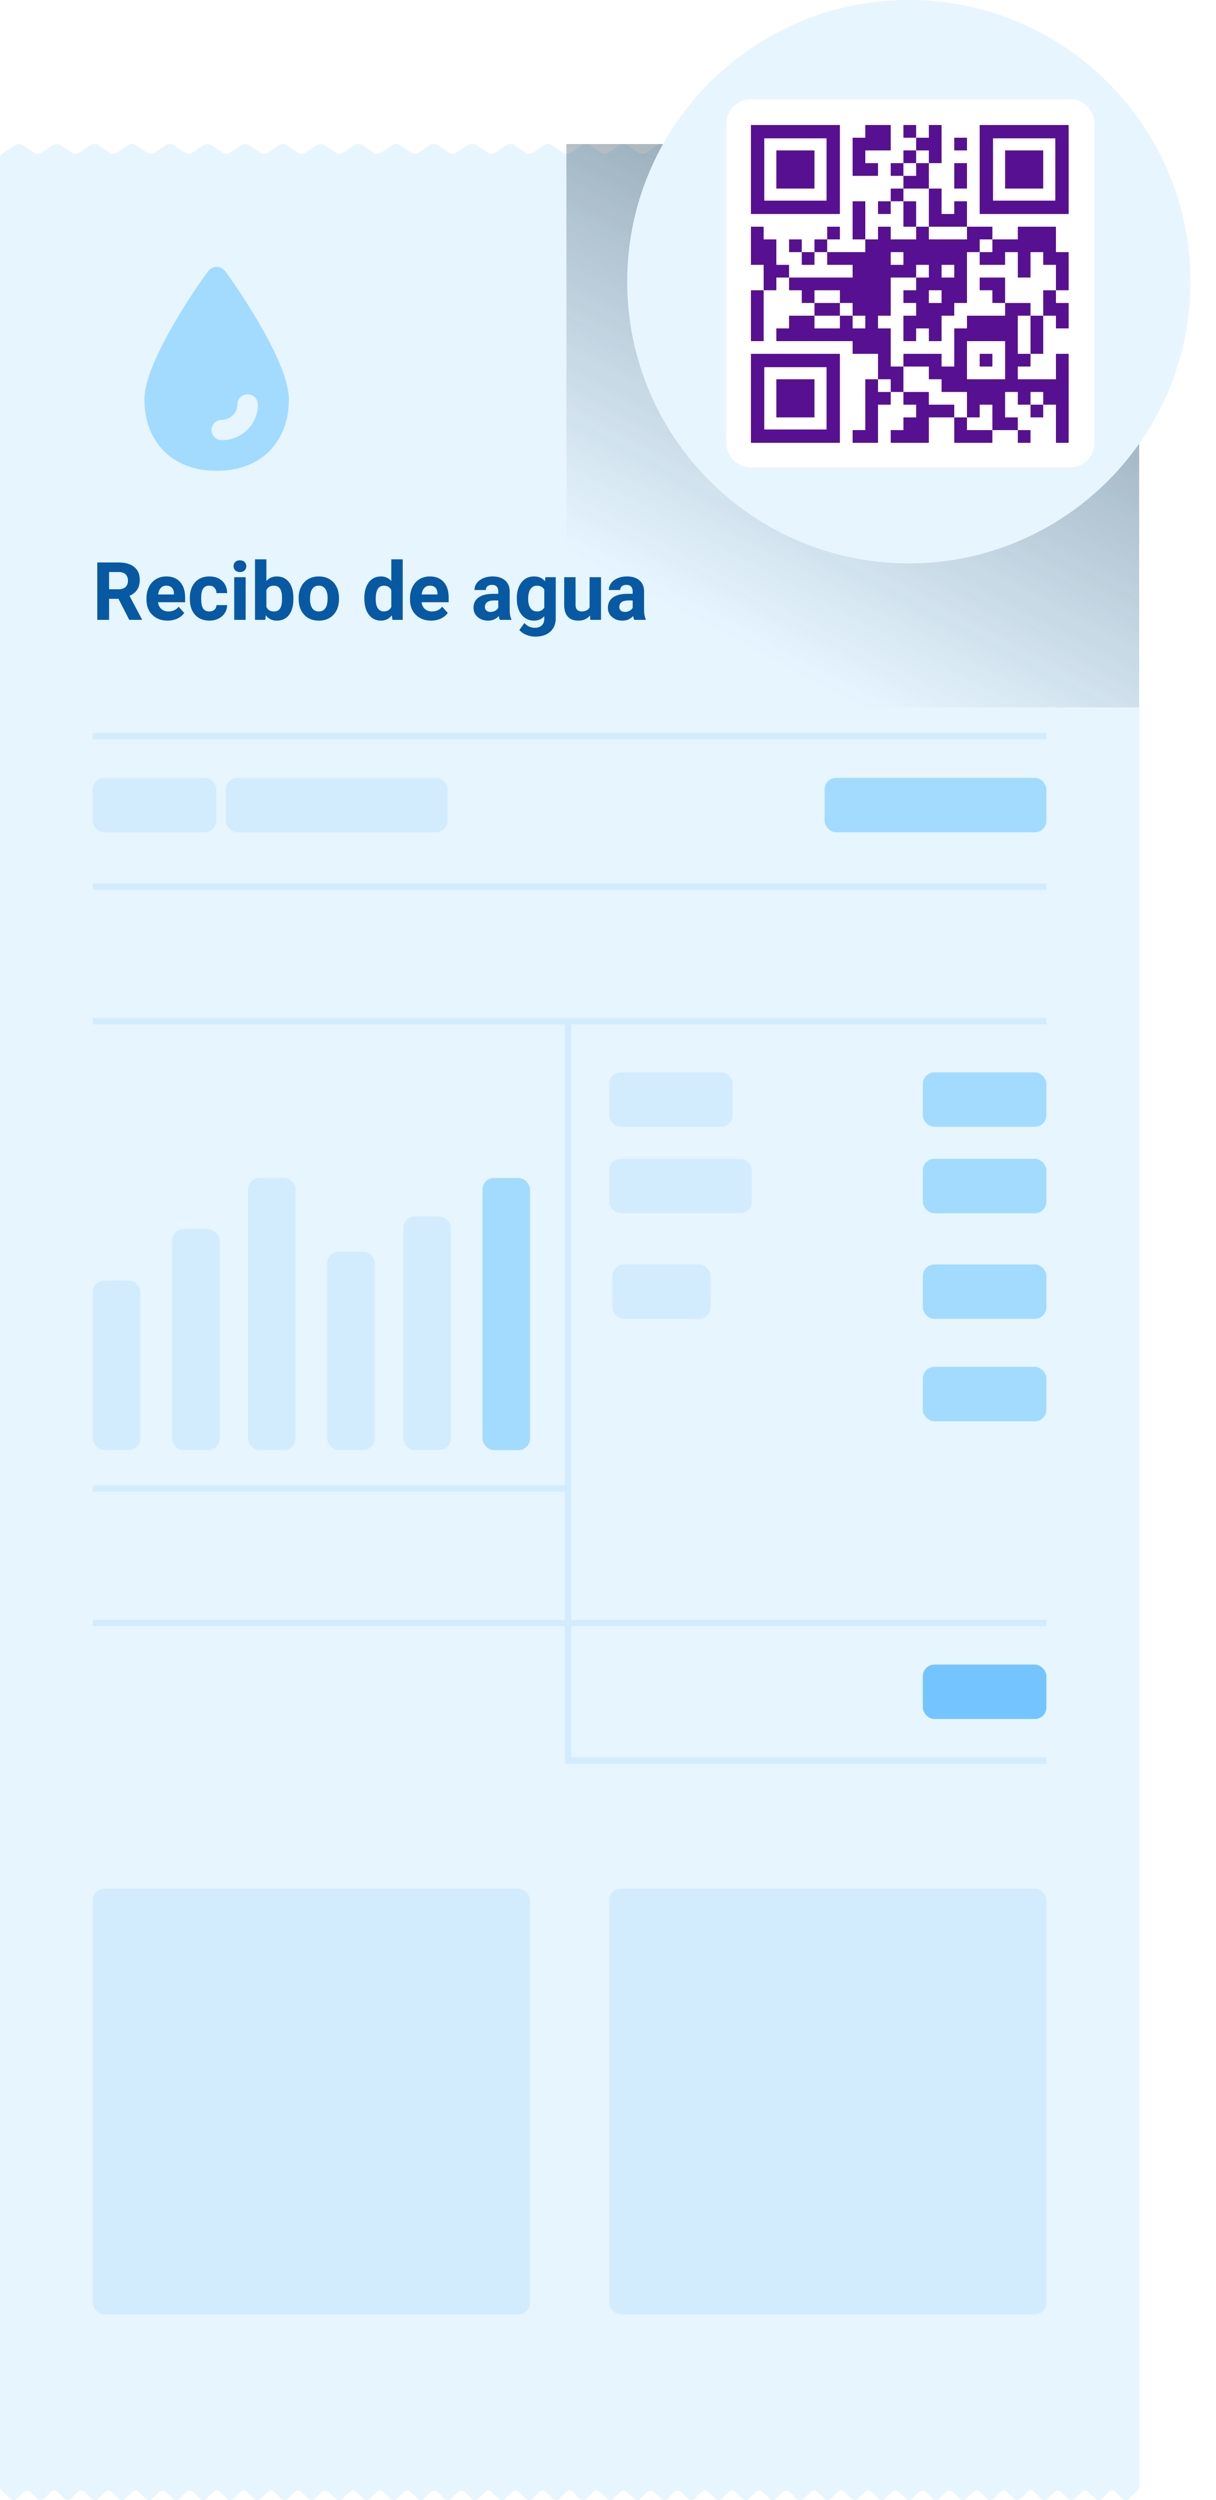 <?xml version="1.0" encoding="utf-8"?>
<svg xmlns="http://www.w3.org/2000/svg" xmlns:xlink="http://www.w3.org/1999/xlink" width="380px" height="781px" viewBox="0 0 380 781" version="1.1">
    <title>displaysPago_recibo_agua_1</title>
    <defs>
        <linearGradient x1="100%" y1="50%" x2="0%" y2="50%" id="linearGradient-1">
            <stop stop-color="#E7F5FF" offset="0%"/>
            <stop stop-color="#E7F5FF" offset="100%"/>
        </linearGradient>
        <linearGradient x1="92.429%" y1="23.372%" x2="29.627%" y2="139.194%" id="linearGradient-2">
            <stop stop-color="#1E4968" stop-opacity="0" offset="0%"/>
            <stop stop-color="#0B1B26" offset="100%"/>
        </linearGradient>
        <filter x="-13.4%" y="-13.6%" width="126.8%" height="127.3%" filterUnits="objectBoundingBox" id="filter-3">
            <feGaussianBlur stdDeviation="8" in="SourceGraphic"/>
        </filter>
    </defs>
    <g id="Mockups---preguntas_frecuentes" stroke="none" stroke-width="1" fill="none" fill-rule="evenodd">
        <g id="Pago_recibo_agua_1">
            <g id="Group-10" transform="translate(0, 45)">
                <path d="M177.194,733.282 L177.081,733.38 L174.754,735.608 C174.244,736.096 173.502,736.128 172.961,735.705 L172.848,735.608 L170.521,733.38 C170.011,732.892 169.268,732.859 168.727,733.282 L168.615,733.38 L166.287,735.608 C165.777,736.096 165.035,736.128 164.494,735.705 L164.381,735.608 L162.054,733.38 C161.544,732.892 160.802,732.859 160.261,733.282 L160.148,733.38 L157.821,735.608 C157.312,736.096 156.568,736.128 156.027,735.705 L155.915,735.608 L153.587,733.38 C153.077,732.892 152.335,732.859 151.794,733.282 L151.681,733.38 L149.354,735.608 C148.844,736.096 148.102,736.128 147.561,735.705 L147.448,735.608 L145.121,733.38 C144.611,732.892 143.868,732.859 143.327,733.282 L143.215,733.38 L140.888,735.608 C140.378,736.096 139.636,736.128 139.094,735.705 L138.981,735.608 L136.655,733.38 C136.145,732.892 135.402,732.859 134.861,733.282 L134.748,733.38 L132.421,735.608 C131.912,736.096 131.168,736.128 130.628,735.705 L130.515,735.608 L128.188,733.38 C127.678,732.892 126.935,732.859 126.394,733.282 L126.281,733.38 L123.955,735.608 C123.445,736.096 122.702,736.128 122.161,735.705 L122.048,735.608 L119.722,733.38 C119.212,732.892 118.469,732.859 117.928,733.282 L117.815,733.38 L115.488,735.608 C114.978,736.096 114.236,736.128 113.695,735.705 L113.582,735.608 L111.255,733.38 C110.745,732.892 110.002,732.859 109.461,733.282 L109.349,733.38 L107.022,735.608 C106.716,735.9 106.328,736.029 105.949,735.995 C105.618,736.025 105.279,735.93 104.995,735.71 L104.877,735.608 L102.55,733.38 C102.04,732.892 101.298,732.859 100.757,733.282 L100.644,733.38 L98.317,735.608 C97.807,736.096 97.064,736.128 96.523,735.705 L96.411,735.608 L94.084,733.38 C93.574,732.892 92.831,732.859 92.29,733.282 L92.177,733.38 L89.85,735.608 C89.34,736.096 88.598,736.128 88.056,735.705 L87.944,735.608 L85.617,733.38 C85.107,732.892 84.365,732.859 83.824,733.282 L83.711,733.38 L81.384,735.608 C80.874,736.096 80.131,736.128 79.59,735.705 L79.478,735.608 L77.15,733.38 C76.64,732.892 75.898,732.859 75.357,733.282 L75.244,733.38 L72.917,735.608 C72.407,736.096 71.665,736.128 71.124,735.705 L71.011,735.608 L68.684,733.38 C68.174,732.892 67.431,732.859 66.89,733.282 L66.778,733.38 L64.45,735.608 C63.94,736.096 63.198,736.128 62.657,735.705 L62.544,735.608 L60.217,733.38 C59.707,732.892 58.965,732.859 58.424,733.282 L58.311,733.38 L55.984,735.608 C55.475,736.096 54.731,736.128 54.19,735.705 L54.078,735.608 L51.75,733.38 C51.24,732.892 50.498,732.859 49.957,733.282 L49.844,733.38 L47.517,735.608 C47.007,736.096 46.265,736.128 45.724,735.705 L45.611,735.608 L43.284,733.38 C42.774,732.892 42.031,732.859 41.49,733.282 L41.378,733.38 L39.051,735.608 C38.541,736.096 37.799,736.128 37.257,735.705 L37.144,735.608 L34.818,733.38 C34.308,732.892 33.565,732.859 33.024,733.282 L32.911,733.38 L30.584,735.608 C30.075,736.096 29.331,736.128 28.791,735.705 L28.678,735.608 L26.351,733.38 C25.84,732.892 25.098,732.859 24.557,733.282 L24.444,733.38 L22.118,735.608 C21.608,736.096 20.865,736.128 20.324,735.705 L20.211,735.608 L17.884,733.38 C17.375,732.892 16.632,732.859 16.091,733.282 L15.978,733.38 L13.651,735.608 C13.141,736.096 12.399,736.128 11.858,735.705 L11.745,735.608 L9.418,733.38 C8.908,732.892 8.165,732.859 7.624,733.282 L7.512,733.38 L5.184,735.608 C4.675,736.096 3.932,736.128 3.391,735.705 L3.278,735.608 L0.498,732.946 C0.21,732.67 0.034,732.281 0.004,731.864 L0,731.738 L0,718 L356,718 L356,731.738 L355.996,731.864 C355.97,732.221 355.838,732.558 355.618,732.821 L355.502,732.946 L352.722,735.608 L352.609,735.705 C352.11,736.096 351.438,736.098 350.937,735.712 L350.816,735.608 L348.488,733.38 L348.376,733.282 C347.876,732.892 347.205,732.89 346.704,733.276 L346.582,733.38 L344.255,735.608 L344.142,735.705 C343.643,736.096 342.972,736.098 342.47,735.712 L342.349,735.608 L340.022,733.38 L339.909,733.282 C339.41,732.892 338.738,732.89 338.237,733.276 L338.116,733.38 L335.789,735.608 L335.676,735.705 C335.176,736.096 334.505,736.098 334.004,735.712 L333.882,735.608 L331.556,733.38 L331.443,733.282 C330.944,732.892 330.273,732.89 329.771,733.276 L329.649,733.38 L327.322,735.608 L327.209,735.705 C326.71,736.096 326.039,736.098 325.537,735.712 L325.416,735.608 L323.089,733.38 L322.976,733.282 C322.476,732.892 321.805,732.89 321.304,733.276 L321.182,733.38 L318.856,735.608 L318.743,735.705 C318.243,736.096 317.572,736.098 317.07,735.712 L316.949,735.608 L314.622,733.38 L314.51,733.282 C314.01,732.892 313.339,732.89 312.837,733.276 L312.716,733.38 L310.389,735.608 L310.276,735.705 C309.777,736.096 309.106,736.098 308.605,735.712 L308.483,735.608 L306.156,733.38 L306.043,733.282 C305.544,732.892 304.873,732.89 304.371,733.276 L304.25,733.38 L301.922,735.608 L301.81,735.705 C301.31,736.096 300.639,736.098 300.137,735.712 L300.016,735.608 L297.689,733.38 L297.576,733.282 C297.077,732.892 296.406,732.89 295.905,733.276 L295.783,733.38 L293.456,735.608 L293.343,735.705 C292.844,736.096 292.173,736.098 291.671,735.712 L291.55,735.608 L289.222,733.38 L289.11,733.282 C288.61,732.892 287.939,732.89 287.438,733.276 L287.316,733.38 L284.989,735.608 L284.876,735.705 C284.377,736.096 283.706,736.098 283.205,735.712 L283.083,735.608 L280.756,733.38 L280.643,733.282 C280.144,732.892 279.473,732.89 278.971,733.276 L278.85,733.38 L276.522,735.608 L276.41,735.705 C275.91,736.096 275.239,736.098 274.738,735.712 L274.616,735.608 L272.289,733.38 L272.176,733.282 C271.677,732.892 271.006,732.89 270.505,733.276 L270.383,733.38 L268.056,735.608 L267.944,735.705 C267.444,736.096 266.773,736.098 266.271,735.712 L266.15,735.608 L263.823,733.38 L263.71,733.282 C263.211,732.892 262.539,732.89 262.038,733.276 L261.916,733.38 L259.589,735.608 L259.477,735.705 C258.978,736.096 258.306,736.098 257.805,735.712 L257.683,735.608 L255.356,733.38 L255.243,733.282 C254.744,732.892 254.073,732.89 253.571,733.276 L253.45,733.38 L251.123,735.608 L251.005,735.71 C250.721,735.93 250.382,736.025 250.051,735.995 C249.719,736.025 249.381,735.929 249.097,735.71 L248.978,735.608 L246.651,733.38 L246.539,733.282 C246.039,732.892 245.368,732.89 244.867,733.276 L244.745,733.38 L242.418,735.608 L242.305,735.705 C241.806,736.096 241.135,736.098 240.633,735.712 L240.512,735.608 L238.185,733.38 L238.072,733.282 C237.573,732.892 236.901,732.89 236.4,733.276 L236.278,733.38 L233.952,735.608 L233.839,735.705 C233.339,736.096 232.668,736.098 232.167,735.712 L232.045,735.608 L229.719,733.38 L229.606,733.282 C229.107,732.892 228.436,732.89 227.934,733.276 L227.812,733.38 L225.485,735.608 L225.372,735.705 C224.873,736.096 224.202,736.098 223.7,735.712 L223.579,735.608 L221.252,733.38 L221.139,733.282 C220.639,732.892 219.968,732.89 219.467,733.276 L219.345,733.38 L217.019,735.608 L216.906,735.705 C216.406,736.096 215.735,736.098 215.233,735.712 L215.112,735.608 L212.785,733.38 L212.673,733.282 C212.173,732.892 211.502,732.89 211,733.276 L210.879,733.38 L208.552,735.608 L208.439,735.705 C207.94,736.096 207.269,736.098 206.768,735.712 L206.646,735.608 L204.319,733.38 L204.206,733.282 C203.707,732.892 203.036,732.89 202.534,733.276 L202.413,733.38 L200.085,735.608 L199.973,735.705 C199.473,736.096 198.802,736.098 198.3,735.712 L198.179,735.608 L195.852,733.38 L195.739,733.282 C195.24,732.892 194.569,732.89 194.068,733.276 L193.946,733.38 L191.619,735.608 L191.506,735.705 C191.007,736.096 190.336,736.098 189.834,735.712 L189.713,735.608 L187.385,733.38 L187.273,733.282 C186.773,732.892 186.102,732.89 185.601,733.276 L185.479,733.38 L183.152,735.608 L183.039,735.705 C182.54,736.096 181.869,736.098 181.368,735.712 L181.246,735.608 L178.919,733.38 L178.806,733.282 C178.613,733.131 178.394,733.038 178.17,733.004 L178,732.988 C177.717,732.996 177.435,733.094 177.194,733.282 Z" id="separator_ticket_bottom" fill="#E7F5FF"/>
                <path d="M246.738,15.282 L246.581,15.38 L243.34,17.608 C242.63,18.096 241.596,18.128 240.843,17.705 L240.686,17.608 L237.445,15.38 C236.735,14.892 235.701,14.859 234.948,15.282 L234.791,15.38 L231.551,17.608 C230.841,18.096 229.807,18.128 229.053,17.705 L228.897,17.608 L225.656,15.38 C224.946,14.892 223.912,14.859 223.159,15.282 L223.002,15.38 L219.762,17.608 C219.052,18.096 218.017,18.128 217.264,17.705 L217.107,17.608 L213.866,15.38 C213.156,14.892 212.122,14.859 211.369,15.282 L211.212,15.38 L207.971,17.608 C207.261,18.096 206.228,18.128 205.474,17.705 L205.317,17.608 L202.078,15.38 C201.367,14.892 200.333,14.859 199.579,15.282 L199.423,15.38 L196.183,17.608 C195.473,18.096 194.439,18.128 193.685,17.705 L193.528,17.608 L190.288,15.38 C189.578,14.892 188.544,14.859 187.79,15.282 L187.633,15.38 L184.393,17.608 C183.683,18.096 182.648,18.128 181.896,17.705 L181.739,17.608 L178.499,15.38 C177.788,14.892 176.754,14.859 176,15.282 L175.843,15.38 L172.604,17.608 C171.894,18.096 170.86,18.128 170.106,17.705 L169.949,17.608 L166.709,15.38 C165.999,14.892 164.965,14.859 164.212,15.282 L164.055,15.38 L160.814,17.608 C160.104,18.096 159.07,18.128 158.317,17.705 L158.16,17.608 L154.919,15.38 C154.209,14.892 153.175,14.859 152.422,15.282 L152.265,15.38 L149.025,17.608 C148.6,17.9 148.059,18.029 147.532,17.995 C147.07,18.025 146.598,17.93 146.203,17.71 L146.038,17.608 L142.799,15.38 C142.088,14.892 141.055,14.859 140.301,15.282 L140.144,15.38 L136.904,17.608 C136.194,18.096 135.159,18.128 134.406,17.705 L134.25,17.608 L131.009,15.38 C130.299,14.892 129.264,14.859 128.511,15.282 L128.354,15.38 L125.114,17.608 C124.404,18.096 123.37,18.128 122.616,17.705 L122.459,17.608 L119.219,15.38 C118.509,14.892 117.475,14.859 116.722,15.282 L116.565,15.38 L113.325,17.608 C112.614,18.096 111.581,18.128 110.827,17.705 L110.67,17.608 L107.43,15.38 C106.72,14.892 105.686,14.859 104.933,15.282 L104.776,15.38 L101.535,17.608 C100.825,18.096 99.791,18.128 99.038,17.705 L98.881,17.608 L95.64,15.38 C94.93,14.892 93.896,14.859 93.143,15.282 L92.986,15.38 L89.745,17.608 C89.035,18.096 88.001,18.128 87.248,17.705 L87.091,17.608 L83.851,15.38 C83.141,14.892 82.107,14.859 81.353,15.282 L81.196,15.38 L77.957,17.608 C77.247,18.096 76.212,18.128 75.459,17.705 L75.302,17.608 L72.061,15.38 C71.351,14.892 70.317,14.859 69.564,15.282 L69.407,15.38 L66.166,17.608 C65.456,18.096 64.422,18.128 63.669,17.705 L63.512,17.608 L60.272,15.38 C59.561,14.892 58.527,14.859 57.774,15.282 L57.617,15.38 L54.378,17.608 C53.668,18.096 52.634,18.128 51.88,17.705 L51.722,17.608 L48.483,15.38 C47.773,14.892 46.739,14.859 45.985,15.282 L45.828,15.38 L42.588,17.608 C41.878,18.096 40.843,18.128 40.091,17.705 L39.934,17.608 L36.693,15.38 C35.982,14.892 34.948,14.859 34.195,15.282 L34.038,15.38 L30.798,17.608 C30.088,18.096 29.054,18.128 28.3,17.705 L28.143,17.608 L24.904,15.38 C24.194,14.892 23.16,14.859 22.406,15.282 L22.25,15.38 L19.009,17.608 C18.299,18.096 17.265,18.128 16.512,17.705 L16.355,17.608 L13.114,15.38 C12.404,14.892 11.37,14.859 10.617,15.282 L10.46,15.38 L7.219,17.608 C6.509,18.096 5.475,18.128 4.722,17.705 L4.565,17.608 L0.694,14.946 C0.292,14.67 0.047,14.281 0.006,13.864 L0,13.738 L0,7.27595761e-12 L356,7.27595761e-12 L356,13.738 L355.994,13.864 C355.959,14.221 355.774,14.558 355.469,14.821 L355.306,14.946 L355.576,15.38 L355.419,15.282 C354.724,14.892 353.789,14.89 353.091,15.276 L352.922,15.38 L349.682,17.608 L349.518,17.71 C349.122,17.93 348.65,18.025 348.189,17.995 C347.727,18.025 347.256,17.929 346.86,17.71 L346.696,17.608 L343.455,15.38 L343.298,15.282 C342.603,14.892 341.668,14.89 340.97,15.276 L340.801,15.38 L337.56,17.608 L337.403,17.705 C336.708,18.096 335.774,18.098 335.076,17.712 L334.906,17.608 L331.666,15.38 L331.509,15.282 C330.813,14.892 329.879,14.89 329.181,15.276 L329.011,15.38 L325.772,17.608 L325.615,17.705 C324.919,18.096 323.984,18.098 323.286,17.712 L323.117,17.608 L319.877,15.38 L319.72,15.282 C319.025,14.892 318.09,14.89 317.391,15.276 L317.222,15.38 L313.981,17.608 L313.824,17.705 C313.13,18.096 312.195,18.098 311.496,17.712 L311.327,17.608 L308.087,15.38 L307.93,15.282 C307.234,14.892 306.3,14.89 305.602,15.276 L305.432,15.38 L302.193,17.608 L302.036,17.705 C301.339,18.096 300.405,18.098 299.707,17.712 L299.537,17.608 L296.298,15.38 L296.141,15.282 C295.446,14.892 294.511,14.89 293.812,15.276 L293.643,15.38 L290.403,17.608 L290.246,17.705 C289.551,18.096 288.616,18.098 287.918,17.712 L287.749,17.608 L284.508,15.38 L284.351,15.282 C283.656,14.892 282.722,14.89 282.023,15.276 L281.854,15.38 L278.613,17.608 L278.457,17.705 C277.761,18.096 276.826,18.098 276.128,17.712 L275.958,17.608 L272.719,15.38 L272.562,15.282 C271.866,14.892 270.932,14.89 270.234,15.276 L270.065,15.38 L266.824,17.608 L266.667,17.705 C265.972,18.096 265.037,18.098 264.339,17.712 L264.17,17.608 L260.929,15.38 L260.772,15.282 C260.077,14.892 259.142,14.89 258.444,15.276 L258.275,15.38 L255.034,17.608 L254.877,17.705 C254.182,18.096 253.248,18.098 252.549,17.712 L252.38,17.608 L249.139,15.38 L248.983,15.282 C248.714,15.131 248.409,15.038 248.096,15.004 L247.861,14.988 C247.466,14.996 247.074,15.094 246.738,15.282 Z" id="separator_ticket_bottom" fill="#E7F5FF" transform="translate(178, 9) scale(1, -1) translate(-178, -9)"/>
                <rect id="Rectangle" fill="url(#linearGradient-1)" x="0" y="12.294" width="356" height="706"/>
                <g id="Qr_en_recibo" transform="translate(253, 33)">
                    <g id="illustrations/qr" transform="translate(0, 13.32)">
                        <path d="M4.296,0 L61.22,0 C63.593,0 65.516,1.925 65.516,4.3 L65.516,61.273 C65.516,63.648 63.593,65.573 61.22,65.573 L4.296,65.573 C1.923,65.573 0,63.648 0,61.273 L0,4.3 C0,1.925 1.923,0 4.296,0 Z" id="Rectangle" fill="#FFFFFF" fill-rule="nonzero"/>
                        <g id="qr" transform="translate(4.368, 4.59)" fill="#571091">
                            <path d="M45.25,45.289 L45.25,38.496 L38.463,38.496 L38.463,45.289 L45.25,45.289 Z M15.838,40.76 L15.838,56.612 L0,56.612 L0,40.76 L15.838,40.76 Z M49.775,54.347 L49.775,56.612 L47.513,56.612 L47.513,54.347 L49.775,54.347 Z M38.463,52.083 L38.463,54.347 L42.988,54.347 L42.988,56.612 L36.2,56.612 L36.2,52.083 L38.463,52.083 Z M31.675,47.554 L31.675,49.818 L36.2,49.818 L36.2,52.083 L31.675,52.083 L31.675,56.612 L24.888,56.612 L24.888,54.347 L27.15,54.347 L27.15,52.083 L29.413,52.083 L29.413,49.818 L27.15,49.818 L27.15,47.554 L31.675,47.554 Z M22.625,45.289 L22.625,47.554 L24.888,47.554 L24.888,49.818 L22.625,49.818 L22.625,56.612 L18.1,56.612 L18.1,54.347 L20.363,54.347 L20.363,45.289 L22.625,45.289 Z M13.462,43.138 L2.376,43.138 L2.376,54.234 L13.462,54.234 L13.462,43.138 Z M11.313,45.289 L11.313,52.083 L4.525,52.083 L4.525,45.289 L11.313,45.289 Z M52.038,47.554 L49.775,47.554 L49.775,49.818 L52.038,49.818 L52.038,47.554 Z M22.625,45.289 L22.625,40.76 L18.1,40.76 L18.1,38.496 L4.525,38.496 L4.525,36.231 L6.788,36.231 L6.788,33.967 L11.313,33.967 L11.313,31.703 L9.05,31.703 L9.05,29.438 L6.788,29.438 L6.788,27.174 L18.1,27.174 L18.1,24.909 L13.575,24.909 L13.575,22.645 L20.363,22.645 L20.363,20.38 L22.625,20.38 L22.625,18.116 L24.888,18.116 L24.888,20.38 L29.413,20.38 L29.413,18.116 L31.675,18.116 L31.675,20.38 L38.463,20.38 L38.463,18.116 L42.988,18.116 L42.988,20.38 L40.725,20.38 L40.725,22.645 L38.463,22.645 L38.463,31.703 L36.2,31.703 L36.2,33.967 L33.938,33.967 L33.938,38.496 L31.675,38.496 L31.675,36.231 L29.413,36.231 L29.413,38.496 L27.15,38.496 L27.15,33.967 L29.413,33.967 L29.413,31.703 L27.15,31.703 L27.15,29.438 L29.413,29.438 L29.413,27.174 L24.888,27.174 L24.888,33.967 L22.625,33.967 L22.625,36.231 L24.888,36.231 L24.888,43.025 L27.15,43.025 L27.15,47.554 L24.888,47.554 L24.888,45.289 L22.625,45.289 Z M42.988,40.76 L42.988,43.025 L40.725,43.025 L40.725,40.76 L42.988,40.76 Z M52.038,40.76 L49.775,40.76 L49.775,33.967 L52.038,33.967 L52.038,29.438 L54.3,29.438 L54.3,31.703 L56.563,31.703 L56.563,36.231 L54.3,36.231 L54.3,33.967 L52.038,33.967 L52.038,40.76 Z M2.263,29.438 L2.263,38.496 L0,38.496 L0,29.438 L2.263,29.438 Z M15.838,33.967 L11.313,33.967 L11.313,36.231 L15.838,36.231 L15.838,33.967 Z M20.363,33.967 L18.1,33.967 L18.1,36.231 L20.363,36.231 L20.363,33.967 Z M18.1,31.703 L15.838,31.703 L15.838,33.967 L18.1,33.967 L18.1,31.703 Z M45.25,27.174 L45.25,31.703 L42.988,31.703 L42.988,29.438 L40.725,29.438 L40.725,27.174 L45.25,27.174 Z M15.838,29.438 L11.313,29.438 L11.313,31.703 L15.838,31.703 L15.838,29.438 Z M33.938,29.438 L31.675,29.438 L31.675,31.703 L33.938,31.703 L33.938,29.438 Z M2.263,18.116 L2.263,20.38 L4.525,20.38 L4.525,24.909 L6.788,24.909 L6.788,27.174 L4.525,27.174 L4.525,29.438 L2.263,29.438 L2.263,24.909 L0,24.909 L0,18.116 L2.263,18.116 Z M54.3,18.116 L54.3,22.645 L56.563,22.645 L56.563,29.438 L54.3,29.438 L54.3,24.909 L52.038,24.909 L52.038,22.645 L49.775,22.645 L49.775,27.174 L47.513,27.174 L47.513,22.645 L45.25,22.645 L45.25,24.909 L40.725,24.909 L40.725,22.645 L42.988,22.645 L42.988,20.38 L47.513,20.38 L47.513,18.116 L54.3,18.116 Z M31.675,24.909 L29.413,24.909 L29.413,27.174 L31.675,27.174 L31.675,24.909 Z M36.2,24.909 L33.938,24.909 L33.938,27.174 L36.2,27.174 L36.2,24.909 Z M27.15,22.645 L24.888,22.645 L24.888,24.909 L27.15,24.909 L27.15,22.645 Z M11.313,22.645 L11.313,24.909 L9.05,24.909 L9.05,22.645 L11.313,22.645 Z M9.05,20.38 L9.05,22.645 L6.788,22.645 L6.788,20.38 L9.05,20.38 Z M13.575,20.38 L13.575,22.645 L11.313,22.645 L11.313,20.38 L13.575,20.38 Z M15.838,18.116 L15.838,20.38 L13.575,20.38 L13.575,18.116 L15.838,18.116 Z M20.363,13.587 L20.363,20.38 L18.1,20.38 L18.1,13.587 L20.363,13.587 Z M33.938,11.322 L33.938,15.851 L36.2,15.851 L36.2,13.587 L38.463,13.587 L38.463,18.116 L31.675,18.116 L31.675,11.322 L33.938,11.322 Z M29.413,13.587 L29.413,18.116 L27.15,18.116 L27.15,13.587 L29.413,13.587 Z M15.838,0 L15.838,15.851 L0,15.851 L0,0 L15.838,0 Z M56.563,0 L56.563,15.851 L40.725,15.851 L40.725,0 L56.563,0 Z M24.888,13.587 L24.888,15.851 L22.625,15.851 L22.625,13.587 L24.888,13.587 Z M27.15,11.322 L27.15,13.587 L24.888,13.587 L24.888,11.322 L27.15,11.322 Z M13.462,2.378 L2.376,2.378 L2.376,13.474 L13.462,13.474 L13.462,2.378 Z M54.187,2.378 L43.101,2.378 L43.101,13.474 L54.187,13.474 L54.187,2.378 Z M38.463,6.793 L38.463,11.322 L36.2,11.322 L36.2,6.793 L38.463,6.793 Z M31.675,6.793 L31.675,11.322 L27.15,11.322 L27.15,9.058 L29.413,9.058 L29.413,6.793 L31.675,6.793 Z M11.313,4.529 L11.313,11.322 L4.525,11.322 L4.525,4.529 L11.313,4.529 Z M52.038,4.529 L52.038,11.322 L45.25,11.322 L45.25,4.529 L52.038,4.529 Z M24.888,0 L24.888,4.529 L20.363,4.529 L20.363,6.793 L22.625,6.793 L22.625,9.058 L18.1,9.058 L18.1,2.264 L20.363,2.264 L20.363,0 L24.888,0 Z M27.15,6.793 L27.15,9.058 L24.888,9.058 L24.888,6.793 L27.15,6.793 Z M29.413,6.793 L27.15,6.793 L27.15,4.529 L29.413,4.529 L29.413,2.264 L31.675,2.264 L31.675,0 L33.938,0 L33.938,6.793 L31.675,6.793 L31.675,4.529 L29.413,4.529 L29.413,6.793 Z M38.463,2.264 L38.463,4.529 L36.2,4.529 L36.2,2.264 L38.463,2.264 Z M29.413,0 L29.413,2.264 L27.15,2.264 L27.15,0 L29.413,0 Z M54.3,45.289 L54.3,40.76 L56.563,40.76 L56.563,56.612 L54.3,56.612 L54.3,49.818 L52.038,49.818 L52.038,52.083 L49.775,52.083 L49.775,49.818 L47.513,49.818 L47.513,47.554 L45.25,47.554 L45.25,52.083 L47.513,52.083 L47.513,54.347 L42.988,54.347 L42.988,49.818 L40.725,49.818 L40.725,52.083 L38.463,52.083 L38.463,47.554 L33.938,47.554 L33.938,45.289 L31.675,45.289 L31.675,43.025 L27.15,43.025 L27.15,40.76 L33.938,40.76 L33.938,43.025 L36.2,43.025 L36.2,36.231 L38.463,36.231 L38.463,33.967 L45.25,33.967 L45.25,31.703 L49.775,31.703 L49.775,33.967 L47.513,33.967 L47.513,40.76 L49.775,40.76 L49.775,43.025 L47.513,43.025 L47.513,45.289 L54.3,45.289 Z" id="Shape"/>
                        </g>
                    </g>
                    <path d="M8.907,8.177 L9.673,7.476 L8.506,6.554 C8.873,6.273 9.158,5.894 9.362,5.416 C9.566,4.938 9.668,4.372 9.668,3.719 L9.668,3.719 L9.668,3.336 C9.665,2.664 9.547,2.075 9.313,1.569 C9.08,1.062 8.749,0.674 8.321,0.405 C7.893,0.135 7.399,0 6.839,0 C6.289,0 5.799,0.136 5.371,0.409 C4.944,0.682 4.612,1.076 4.377,1.59 C4.142,2.104 4.025,2.697 4.025,3.369 L4.025,3.369 L4.025,3.757 C4.028,4.416 4.147,4.998 4.382,5.503 C4.617,6.008 4.95,6.397 5.381,6.67 C5.812,6.942 6.301,7.079 6.849,7.079 C7.066,7.079 7.27,7.058 7.46,7.017 L7.46,7.017 L8.907,8.177 Z M6.849,6.095 C6.329,6.095 5.925,5.885 5.637,5.465 C5.35,5.046 5.206,4.464 5.206,3.719 L5.206,3.719 L5.206,3.317 C5.212,2.579 5.359,2.007 5.647,1.602 C5.935,1.196 6.332,0.994 6.839,0.994 C7.362,0.994 7.767,1.194 8.053,1.595 C8.339,1.995 8.482,2.584 8.482,3.36 L8.482,3.36 L8.482,3.719 C8.482,4.495 8.342,5.085 8.06,5.489 C7.778,5.893 7.375,6.095 6.849,6.095 Z M12.048,6.984 L12.048,4.33 L13.365,4.33 L14.727,6.984 L15.992,6.984 L15.992,6.923 L14.466,4.05 C14.858,3.883 15.164,3.644 15.383,3.334 C15.603,3.023 15.712,2.637 15.712,2.177 C15.712,1.502 15.499,0.986 15.073,0.629 C14.647,0.273 14.041,0.095 13.257,0.095 L13.257,0.095 L10.867,0.095 L10.867,6.984 L12.048,6.984 Z M13.262,3.369 L12.048,3.369 L12.048,1.06 L13.295,1.06 C13.705,1.066 14.014,1.17 14.221,1.372 C14.428,1.574 14.531,1.86 14.531,2.229 C14.531,2.582 14.419,2.86 14.195,3.064 C13.971,3.267 13.66,3.369 13.262,3.369 L13.262,3.369 Z M20.235,8.953 L20.235,6.525 C20.568,6.894 21.012,7.079 21.565,7.079 C22.163,7.079 22.639,6.843 22.994,6.371 C23.348,5.9 23.526,5.268 23.526,4.476 L23.526,4.476 L23.526,4.405 C23.526,3.579 23.351,2.933 23.001,2.468 C22.651,2.002 22.168,1.77 21.551,1.77 C20.979,1.77 20.526,1.975 20.193,2.385 L20.193,2.385 L20.146,1.864 L19.101,1.864 L19.101,8.953 L20.235,8.953 Z M21.243,6.161 C20.777,6.161 20.441,5.962 20.235,5.565 L20.235,5.565 L20.235,3.293 C20.437,2.905 20.77,2.711 21.234,2.711 C21.607,2.711 21.894,2.861 22.095,3.161 C22.296,3.461 22.396,3.866 22.396,4.377 C22.396,4.976 22.294,5.424 22.091,5.718 C21.887,6.013 21.604,6.161 21.243,6.161 Z M26.046,7.079 C26.569,7.079 27.011,6.888 27.372,6.506 C27.409,6.727 27.453,6.886 27.503,6.984 L27.503,6.984 L28.66,6.984 L28.66,6.904 C28.533,6.629 28.469,6.262 28.469,5.801 L28.469,5.801 L28.469,3.492 C28.459,2.946 28.279,2.523 27.927,2.222 C27.576,1.92 27.104,1.77 26.513,1.77 C26.124,1.77 25.772,1.839 25.456,1.978 C25.14,2.117 24.89,2.308 24.707,2.553 C24.523,2.797 24.431,3.06 24.431,3.341 L24.431,3.341 L25.566,3.341 C25.566,3.139 25.648,2.972 25.813,2.841 C25.978,2.711 26.189,2.645 26.448,2.645 C26.746,2.645 26.969,2.725 27.115,2.884 C27.261,3.043 27.335,3.256 27.335,3.521 L27.335,3.521 L27.335,3.856 L26.639,3.856 C25.895,3.856 25.324,4.002 24.924,4.294 C24.524,4.586 24.324,5.005 24.324,5.55 C24.324,5.983 24.484,6.345 24.805,6.639 C25.125,6.932 25.539,7.079 26.046,7.079 Z M26.256,6.156 C26.014,6.156 25.82,6.091 25.675,5.96 C25.531,5.829 25.458,5.653 25.458,5.432 C25.458,5.161 25.564,4.951 25.776,4.803 C25.987,4.655 26.303,4.58 26.723,4.58 L26.723,4.58 L27.335,4.58 L27.335,5.546 C27.235,5.732 27.086,5.88 26.889,5.991 C26.691,6.101 26.48,6.156 26.256,6.156 Z M30.788,6.984 L30.788,3.483 C30.969,3.079 31.319,2.877 31.839,2.877 C31.997,2.877 32.151,2.89 32.301,2.915 L32.301,2.915 L32.305,1.836 C32.2,1.792 32.066,1.77 31.904,1.77 C31.419,1.77 31.039,1.992 30.765,2.437 L30.765,2.437 L30.737,1.864 L29.654,1.864 L29.654,6.984 L30.788,6.984 Z M34.579,7.079 C35.101,7.079 35.543,6.888 35.904,6.506 C35.941,6.727 35.985,6.886 36.035,6.984 L36.035,6.984 L37.192,6.984 L37.192,6.904 C37.065,6.629 37.001,6.262 37.001,5.801 L37.001,5.801 L37.001,3.492 C36.992,2.946 36.811,2.523 36.46,2.222 C36.108,1.92 35.637,1.77 35.045,1.77 C34.656,1.77 34.304,1.839 33.988,1.978 C33.672,2.117 33.423,2.308 33.239,2.553 C33.055,2.797 32.964,3.06 32.964,3.341 L32.964,3.341 L34.098,3.341 C34.098,3.139 34.18,2.972 34.345,2.841 C34.51,2.711 34.722,2.645 34.98,2.645 C35.279,2.645 35.501,2.725 35.647,2.884 C35.794,3.043 35.867,3.256 35.867,3.521 L35.867,3.521 L35.867,3.856 L35.171,3.856 C34.428,3.856 33.856,4.002 33.456,4.294 C33.056,4.586 32.856,5.005 32.856,5.55 C32.856,5.983 33.016,6.345 33.337,6.639 C33.657,6.932 34.071,7.079 34.579,7.079 Z M34.789,6.156 C34.546,6.156 34.352,6.091 34.207,5.96 C34.063,5.829 33.99,5.653 33.99,5.432 C33.99,5.161 34.096,4.951 34.308,4.803 C34.519,4.655 34.835,4.58 35.255,4.58 L35.255,4.58 L35.867,4.58 L35.867,5.546 C35.767,5.732 35.619,5.88 35.421,5.991 C35.223,6.101 35.013,6.156 34.789,6.156 Z M41.701,8.953 L41.701,6.525 C42.034,6.894 42.478,7.079 43.031,7.079 C43.629,7.079 44.105,6.843 44.46,6.371 C44.814,5.9 44.992,5.268 44.992,4.476 L44.992,4.476 L44.992,4.405 C44.992,3.579 44.817,2.933 44.467,2.468 C44.117,2.002 43.634,1.77 43.017,1.77 C42.445,1.77 41.992,1.975 41.659,2.385 L41.659,2.385 L41.613,1.864 L40.567,1.864 L40.567,8.953 L41.701,8.953 Z M42.709,6.161 C42.243,6.161 41.907,5.962 41.701,5.565 L41.701,5.565 L41.701,3.293 C41.903,2.905 42.236,2.711 42.7,2.711 C43.073,2.711 43.361,2.861 43.561,3.161 C43.762,3.461 43.862,3.866 43.862,4.377 C43.862,4.976 43.76,5.424 43.557,5.718 C43.353,6.013 43.07,6.161 42.709,6.161 Z M47.512,7.079 C48.035,7.079 48.477,6.888 48.838,6.506 C48.875,6.727 48.919,6.886 48.969,6.984 L48.969,6.984 L50.126,6.984 L50.126,6.904 C49.999,6.629 49.935,6.262 49.935,5.801 L49.935,5.801 L49.935,3.492 C49.925,2.946 49.745,2.523 49.393,2.222 C49.042,1.92 48.57,1.77 47.979,1.77 C47.59,1.77 47.238,1.839 46.922,1.978 C46.606,2.117 46.356,2.308 46.173,2.553 C45.989,2.797 45.897,3.06 45.897,3.341 L45.897,3.341 L47.032,3.341 C47.032,3.139 47.114,2.972 47.279,2.841 C47.444,2.711 47.655,2.645 47.914,2.645 C48.212,2.645 48.435,2.725 48.581,2.884 C48.727,3.043 48.801,3.256 48.801,3.521 L48.801,3.521 L48.801,3.856 L48.105,3.856 C47.361,3.856 46.79,4.002 46.39,4.294 C45.99,4.586 45.79,5.005 45.79,5.55 C45.79,5.983 45.95,6.345 46.271,6.639 C46.591,6.932 47.005,7.079 47.512,7.079 Z M47.722,6.156 C47.48,6.156 47.286,6.091 47.141,5.96 C46.997,5.829 46.924,5.653 46.924,5.432 C46.924,5.161 47.03,4.951 47.242,4.803 C47.453,4.655 47.769,4.58 48.189,4.58 L48.189,4.58 L48.801,4.58 L48.801,5.546 C48.701,5.732 48.552,5.88 48.355,5.991 C48.157,6.101 47.946,6.156 47.722,6.156 Z M53.09,9 C53.79,9 54.346,8.806 54.759,8.418 C55.171,8.03 55.377,7.5 55.377,6.828 L55.377,6.828 L55.377,1.864 L54.355,1.864 L54.304,2.38 C53.974,1.973 53.521,1.77 52.945,1.77 C52.335,1.77 51.846,2.007 51.477,2.482 C51.109,2.957 50.924,3.591 50.924,4.386 C50.924,5.229 51.112,5.888 51.487,6.364 C51.862,6.841 52.345,7.079 52.936,7.079 C53.481,7.079 53.916,6.894 54.243,6.525 L54.243,6.525 L54.243,6.871 C54.243,7.271 54.134,7.575 53.916,7.782 C53.698,7.988 53.401,8.091 53.025,8.091 C52.514,8.091 52.085,7.882 51.736,7.462 L51.736,7.462 L51.2,8.153 C51.383,8.405 51.652,8.61 52.005,8.766 C52.358,8.922 52.72,9 53.09,9 Z M53.225,6.142 C52.858,6.142 52.571,5.994 52.364,5.7 C52.157,5.405 52.054,5 52.054,4.486 C52.054,3.902 52.157,3.461 52.364,3.161 C52.571,2.861 52.861,2.711 53.235,2.711 C53.692,2.711 54.028,2.905 54.243,3.293 L54.243,3.293 L54.243,5.546 C54.022,5.943 53.683,6.142 53.225,6.142 Z M58.682,7.079 C59.148,7.079 59.56,6.97 59.916,6.752 C60.273,6.535 60.546,6.227 60.738,5.83 C60.929,5.432 61.025,4.981 61.025,4.476 L61.025,4.476 L61.02,4.207 C60.986,3.472 60.756,2.882 60.332,2.437 C59.907,1.992 59.354,1.77 58.672,1.77 C58.212,1.77 57.804,1.878 57.449,2.094 C57.095,2.31 56.819,2.619 56.623,3.021 C56.427,3.424 56.329,3.875 56.329,4.377 L56.329,4.377 L56.329,4.434 C56.329,5.235 56.543,5.876 56.971,6.357 C57.399,6.838 57.969,7.079 58.682,7.079 Z M58.682,6.161 C58.299,6.161 58,6.012 57.786,5.714 C57.571,5.416 57.463,5.003 57.463,4.476 C57.463,3.883 57.572,3.438 57.79,3.14 C58.008,2.841 58.302,2.692 58.672,2.692 C59.049,2.692 59.347,2.844 59.566,3.147 C59.786,3.45 59.895,3.86 59.895,4.377 C59.895,4.961 59.789,5.404 59.576,5.707 C59.362,6.009 59.064,6.161 58.682,6.161 Z" id="QRparapago" fill="#2C2044" fill-rule="nonzero"/>
                </g>
                <rect id="shadow" fill="url(#linearGradient-2)" opacity="0.8" filter="url(#filter-3)" x="177" y="1.42108547e-14" width="179" height="176" transform="translate(266.5, 88) rotate(-180) translate(-266.5, -88)"/>
                <path d="M34.091,148.637 L34.091,142.075 L37.032,142.075 L40.391,148.637 L44.353,148.637 L44.353,148.464 L40.477,141.139 C41.552,140.655 42.354,140.004 42.883,139.188 C43.412,138.371 43.677,137.351 43.677,136.128 C43.677,134.405 43.102,133.071 41.954,132.127 C40.806,131.183 39.173,130.711 37.057,130.711 L37.057,130.711 L30.4,130.711 L30.4,148.637 L34.091,148.637 Z M37.069,139.083 L34.091,139.083 L34.091,133.703 L37.057,133.703 C38.049,133.703 38.786,133.945 39.265,134.429 C39.745,134.914 39.985,135.578 39.985,136.424 C39.985,137.253 39.731,137.903 39.222,138.375 C38.714,138.847 37.996,139.083 37.069,139.083 L37.069,139.083 Z M52.376,148.883 C53.484,148.883 54.493,148.672 55.403,148.249 C56.314,147.826 57.036,147.237 57.569,146.482 L57.569,146.482 L55.822,144.525 C55.05,145.518 53.98,146.014 52.61,146.014 C51.724,146.014 50.992,145.752 50.414,145.227 C49.835,144.701 49.489,144.004 49.374,143.134 L49.374,143.134 L57.852,143.134 L57.852,141.681 C57.852,139.571 57.329,137.942 56.283,136.793 C55.237,135.644 53.804,135.07 51.982,135.07 C50.768,135.07 49.688,135.355 48.74,135.925 C47.793,136.496 47.061,137.308 46.544,138.363 C46.027,139.418 45.769,140.614 45.769,141.952 L45.769,141.952 L45.769,142.296 C45.769,144.291 46.382,145.887 47.608,147.086 C48.834,148.284 50.424,148.883 52.376,148.883 Z M54.357,140.708 L49.411,140.708 C49.534,139.822 49.815,139.141 50.254,138.665 C50.692,138.188 51.265,137.95 51.97,137.95 C52.725,137.95 53.307,138.166 53.717,138.597 C54.128,139.028 54.341,139.637 54.357,140.425 L54.357,140.425 L54.357,140.708 Z M65.468,148.883 C66.486,148.883 67.415,148.676 68.255,148.261 C69.096,147.847 69.759,147.264 70.243,146.513 C70.727,145.762 70.973,144.935 70.981,144.032 L70.981,144.032 L67.646,144.032 C67.63,144.631 67.417,145.112 67.007,145.473 C66.596,145.834 66.063,146.014 65.407,146.014 C64.554,146.014 63.918,145.715 63.5,145.116 C63.081,144.517 62.872,143.532 62.872,142.161 L62.872,142.161 L62.872,141.792 C62.872,140.437 63.083,139.459 63.506,138.855 C63.928,138.252 64.554,137.95 65.382,137.95 C66.055,137.95 66.596,138.166 67.007,138.597 C67.417,139.028 67.63,139.588 67.646,140.277 L67.646,140.277 L70.981,140.277 C70.965,138.701 70.454,137.44 69.449,136.492 C68.444,135.544 67.109,135.07 65.444,135.07 C63.541,135.07 62.044,135.681 60.953,136.904 C59.862,138.127 59.316,139.764 59.316,141.816 L59.316,141.816 L59.316,142.05 C59.316,144.184 59.866,145.856 60.965,147.067 C62.064,148.278 63.565,148.883 65.468,148.883 Z M74.98,133.715 C75.579,133.715 76.061,133.543 76.426,133.198 C76.791,132.853 76.973,132.41 76.973,131.869 C76.973,131.335 76.793,130.896 76.432,130.551 C76.071,130.207 75.587,130.034 74.98,130.034 C74.365,130.034 73.879,130.207 73.522,130.551 C73.165,130.896 72.987,131.335 72.987,131.869 C72.987,132.41 73.169,132.853 73.534,133.198 C73.899,133.543 74.381,133.715 74.98,133.715 Z M76.764,148.637 L76.764,135.316 L73.196,135.316 L73.196,148.637 L76.764,148.637 Z M86.51,148.883 C88.142,148.883 89.414,148.286 90.324,147.092 C91.235,145.898 91.69,144.233 91.69,142.099 L91.69,142.099 L91.69,141.902 C91.69,139.736 91.229,138.055 90.306,136.861 C89.383,135.667 88.109,135.07 86.485,135.07 C85.148,135.07 84.069,135.55 83.249,136.51 L83.249,136.51 L83.249,129.726 L79.693,129.726 L79.693,148.637 L82.892,148.637 L83.052,147.221 C83.913,148.329 85.066,148.883 86.51,148.883 Z M85.611,146.014 C84.471,146.014 83.684,145.547 83.249,144.611 L83.249,144.611 L83.249,139.354 C83.675,138.426 84.455,137.963 85.587,137.963 C86.432,137.963 87.067,138.273 87.494,138.892 C87.921,139.512 88.134,140.495 88.134,141.841 C88.134,142.949 88.048,143.774 87.875,144.315 C87.515,145.448 86.76,146.014 85.611,146.014 Z M99.639,148.883 C101.558,148.883 103.088,148.265 104.229,147.03 C105.369,145.795 105.939,144.155 105.939,142.112 L105.939,142.112 L105.914,141.201 C105.783,139.313 105.149,137.819 104.013,136.719 C102.877,135.619 101.411,135.07 99.614,135.07 C98.351,135.07 97.241,135.353 96.286,135.919 C95.33,136.485 94.598,137.286 94.089,138.32 C93.581,139.354 93.326,140.532 93.326,141.853 L93.326,141.853 L93.326,142.013 C93.326,144.131 93.899,145.805 95.043,147.036 C96.187,148.267 97.719,148.883 99.639,148.883 Z M99.639,146.014 C98.753,146.014 98.072,145.68 97.596,145.011 C97.12,144.342 96.883,143.376 96.883,142.112 C96.883,140.692 97.12,139.643 97.596,138.966 C98.072,138.289 98.745,137.95 99.614,137.95 C100.492,137.95 101.173,138.291 101.657,138.972 C102.141,139.654 102.383,140.614 102.383,141.853 C102.383,143.306 102.141,144.363 101.657,145.023 C101.173,145.684 100.5,146.014 99.639,146.014 Z M119.043,148.883 C120.438,148.883 121.578,148.329 122.464,147.221 L122.464,147.221 L122.636,148.637 L125.848,148.637 L125.848,129.726 L122.28,129.726 L122.28,136.522 C121.435,135.554 120.364,135.07 119.068,135.07 C117.452,135.07 116.179,135.685 115.247,136.916 C114.316,138.147 113.851,139.801 113.851,141.878 C113.851,144.077 114.325,145.795 115.272,147.03 C116.22,148.265 117.477,148.883 119.043,148.883 Z M119.954,146.002 C119.126,146.002 118.494,145.67 118.059,145.005 C117.624,144.34 117.407,143.384 117.407,142.136 C117.407,139.354 118.264,137.963 119.979,137.963 C121.07,137.963 121.837,138.426 122.28,139.354 L122.28,139.354 L122.28,144.611 C121.828,145.538 121.053,146.002 119.954,146.002 Z M134.732,148.883 C135.839,148.883 136.848,148.672 137.759,148.249 C138.67,147.826 139.391,147.237 139.925,146.482 L139.925,146.482 L138.177,144.525 C137.406,145.518 136.336,146.014 134.966,146.014 C134.08,146.014 133.348,145.752 132.769,145.227 C132.191,144.701 131.845,144.004 131.73,143.134 L131.73,143.134 L140.208,143.134 L140.208,141.681 C140.208,139.571 139.685,137.942 138.639,136.793 C137.593,135.644 136.159,135.07 134.338,135.07 C133.124,135.07 132.043,135.355 131.096,135.925 C130.149,136.496 129.416,137.308 128.9,138.363 C128.383,139.418 128.124,140.614 128.124,141.952 L128.124,141.952 L128.124,142.296 C128.124,144.291 128.738,145.887 129.964,147.086 C131.19,148.284 132.78,148.883 134.732,148.883 Z M136.713,140.708 L131.767,140.708 C131.89,139.822 132.171,139.141 132.609,138.665 C133.048,138.188 133.621,137.95 134.326,137.95 C135.081,137.95 135.663,138.166 136.073,138.597 C136.483,139.028 136.697,139.637 136.713,140.425 L136.713,140.425 L136.713,140.708 Z M152.5,148.883 C153.878,148.883 154.998,148.403 155.859,147.443 C155.933,147.919 156.052,148.317 156.216,148.637 L156.216,148.637 L159.809,148.637 L159.809,148.428 C159.465,147.779 159.288,146.823 159.28,145.559 L159.28,145.559 L159.28,139.785 C159.28,138.291 158.798,137.132 157.834,136.307 C156.87,135.482 155.568,135.07 153.928,135.07 C152.845,135.07 151.869,135.256 150.999,135.63 C150.129,136.003 149.457,136.518 148.981,137.175 C148.505,137.831 148.267,138.545 148.267,139.317 L148.267,139.317 L151.823,139.317 C151.823,138.816 151.994,138.422 152.334,138.135 C152.674,137.848 153.144,137.704 153.743,137.704 C154.424,137.704 154.922,137.889 155.238,138.258 C155.554,138.628 155.712,139.12 155.712,139.736 L155.712,139.736 L155.712,140.499 L154.075,140.499 C152.098,140.507 150.587,140.889 149.541,141.644 C148.495,142.399 147.972,143.482 147.972,144.894 C147.972,146.043 148.401,146.995 149.258,147.75 C150.115,148.505 151.196,148.883 152.5,148.883 Z M153.275,146.162 C152.734,146.162 152.307,146.019 151.996,145.731 C151.684,145.444 151.528,145.079 151.528,144.636 L151.528,144.636 L151.54,144.426 C151.655,143.195 152.603,142.58 154.383,142.58 L154.383,142.58 L155.712,142.58 L155.712,144.869 C155.498,145.263 155.17,145.577 154.727,145.811 C154.284,146.045 153.8,146.162 153.275,146.162 Z M167.266,153.882 C168.554,153.882 169.678,153.656 170.637,153.204 C171.597,152.753 172.342,152.096 172.871,151.235 C173.4,150.373 173.664,149.359 173.664,148.194 L173.664,148.194 L173.664,135.316 L170.441,135.316 L170.293,136.572 C169.481,135.57 168.345,135.07 166.884,135.07 C165.236,135.07 163.925,135.693 162.953,136.941 C161.981,138.188 161.495,139.834 161.495,141.878 L161.495,141.878 L161.495,142.026 C161.495,144.094 161.989,145.754 162.978,147.006 C163.966,148.257 165.26,148.883 166.86,148.883 C168.197,148.883 169.276,148.419 170.096,147.492 L170.096,147.492 L170.096,148.206 C170.096,149.133 169.833,149.849 169.308,150.354 C168.783,150.859 168.049,151.111 167.106,151.111 C165.843,151.111 164.768,150.615 163.882,149.622 L163.882,149.622 L162.307,151.789 C162.783,152.404 163.484,152.907 164.411,153.297 C165.338,153.687 166.29,153.882 167.266,153.882 Z M167.77,146.002 C166.925,146.002 166.261,145.659 165.777,144.974 C165.293,144.289 165.051,143.343 165.051,142.136 C165.051,140.749 165.295,139.707 165.783,139.009 C166.271,138.312 166.942,137.963 167.795,137.963 C168.853,137.963 169.62,138.369 170.096,139.182 L170.096,139.182 L170.096,144.783 C169.628,145.596 168.853,146.002 167.77,146.002 Z M180.727,148.883 C182.278,148.883 183.492,148.35 184.37,147.283 L184.37,147.283 L184.468,148.637 L187.815,148.637 L187.815,135.316 L184.246,135.316 L184.246,144.746 C183.795,145.584 182.967,146.002 181.761,146.002 C180.498,146.002 179.866,145.309 179.866,143.922 L179.866,143.922 L179.866,135.316 L176.31,135.316 L176.31,144.045 C176.326,145.629 176.71,146.831 177.46,147.652 C178.211,148.473 179.3,148.883 180.727,148.883 Z M194.496,148.883 C195.875,148.883 196.994,148.403 197.856,147.443 C197.929,147.919 198.048,148.317 198.212,148.637 L198.212,148.637 L201.805,148.637 L201.805,148.428 C201.461,147.779 201.285,146.823 201.276,145.559 L201.276,145.559 L201.276,139.785 C201.276,138.291 200.794,137.132 199.831,136.307 C198.867,135.482 197.564,135.07 195.924,135.07 C194.841,135.07 193.865,135.256 192.995,135.63 C192.126,136.003 191.453,136.518 190.977,137.175 C190.501,137.831 190.264,138.545 190.264,139.317 L190.264,139.317 L193.82,139.317 C193.82,138.816 193.99,138.422 194.33,138.135 C194.671,137.848 195.14,137.704 195.739,137.704 C196.42,137.704 196.918,137.889 197.234,138.258 C197.55,138.628 197.708,139.12 197.708,139.736 L197.708,139.736 L197.708,140.499 L196.071,140.499 C194.094,140.507 192.583,140.889 191.537,141.644 C190.491,142.399 189.968,143.482 189.968,144.894 C189.968,146.043 190.397,146.995 191.254,147.75 C192.111,148.505 193.192,148.883 194.496,148.883 Z M195.272,146.162 C194.73,146.162 194.304,146.019 193.992,145.731 C193.68,145.444 193.524,145.079 193.524,144.636 L193.524,144.636 L193.537,144.426 C193.651,143.195 194.599,142.58 196.379,142.58 L196.379,142.58 L197.708,142.58 L197.708,144.869 C197.495,145.263 197.167,145.577 196.724,145.811 C196.281,146.045 195.797,146.162 195.272,146.162 Z" id="Recibodeagua" fill="#0759A4" fill-rule="nonzero"/>
                <g id="Group-9" transform="translate(29, 184)">
                    <rect id="Rectangle" fill="#D2ECFE" x="0" y="0" width="298" height="2"/>
                    <rect id="Rectangle-Copy-4" fill="#D2ECFE" x="0" y="47" width="298" height="2"/>
                    <rect id="Rectangle-Copy-7" fill="#D2ECFE" x="0" y="89" width="298" height="2"/>
                    <rect id="Rectangle-Copy-15" fill="#D2ECFE" x="0" y="235" width="149.495" height="2"/>
                    <rect id="Rectangle-Copy-21" fill="#D2ECFE" x="0" y="277" width="149.495" height="2"/>
                    <rect id="Rectangle-Copy-22" fill="#D2ECFE" x="148.505" y="277" width="149.495" height="2"/>
                    <rect id="Rectangle-Copy-23" fill="#D2ECFE" x="148.505" y="320" width="149.495" height="2"/>
                    <rect id="Rectangle" fill="#D2ECFE" x="0" y="14" width="38.611" height="17" rx="3.6"/>
                    <rect id="Rectangle-Copy-8" fill="#D2ECFE" x="161.375" y="106" width="38.611" height="17" rx="3.6"/>
                    <rect id="Rectangle-Copy-10" fill="#D2ECFE" x="161.375" y="133" width="44.551" height="17" rx="3.6"/>
                    <rect id="Rectangle-Copy-12" fill="#D2ECFE" x="162.365" y="166" width="30.691" height="17" rx="3.6"/>
                    <rect id="Rectangle-Copy-9" fill="#A2DBFF" x="259.389" y="106" width="38.611" height="17" rx="3.6"/>
                    <rect id="Rectangle-Copy-11" fill="#A2DBFF" x="259.389" y="133" width="38.611" height="17" rx="3.6"/>
                    <rect id="Rectangle-Copy-13" fill="#A2DBFF" x="259.389" y="166" width="38.611" height="17" rx="3.6"/>
                    <rect id="Rectangle-Copy-14" fill="#A2DBFF" x="259.389" y="198" width="38.611" height="17" rx="3.6"/>
                    <rect id="Rectangle-Copy-24" fill="#74C5FF" x="259.389" y="291" width="38.611" height="17" rx="3.6"/>
                    <rect id="Rectangle-Copy-5" fill="#D2ECFE" x="41.581" y="14" width="69.302" height="17" rx="3.6"/>
                    <rect id="Rectangle-Copy-25" fill="#D2ECFE" x="161.375" y="361" width="136.625" height="133" rx="3.6"/>
                    <rect id="Rectangle-Copy-26" fill="#D2ECFE" x="0" y="361" width="136.625" height="133" rx="3.6"/>
                    <rect id="Rectangle-Copy-6" fill="#A2DBFF" x="228.698" y="14" width="69.302" height="17" rx="3.6"/>
                    <rect id="Rectangle" fill="#D2ECFE" x="147.515" y="91" width="1.98" height="231"/>
                    <rect id="Rectangle" fill="#D2ECFE" x="0" y="171" width="14.85" height="53" rx="3.6"/>
                    <rect id="Rectangle-Copy-16" fill="#D2ECFE" x="24.751" y="155" width="14.85" height="69" rx="3.6"/>
                    <rect id="Rectangle-Copy-17" fill="#D2ECFE" x="48.512" y="139" width="14.85" height="85" rx="3.6"/>
                    <rect id="Rectangle-Copy-18" fill="#D2ECFE" x="73.262" y="162" width="14.85" height="62" rx="3.6"/>
                    <rect id="Rectangle-Copy-19" fill="#D2ECFE" x="97.023" y="151" width="14.85" height="73" rx="3.6"/>
                    <rect id="Rectangle-Copy-20" fill="#A2DBFF" x="121.774" y="139" width="14.85" height="85" rx="3.6"/>
                </g>
                <g id="w/ic_water_drop_b" transform="translate(29, 32)" fill="#A2DBFF">
                    <path d="M38.7,6.37 C39.913,6.37 40.706,7.01 41.062,7.37 L41.175,7.49 C41.925,8.331 61.275,35.036 61.275,47.777 C61.275,60.517 53.104,70.072 38.7,70.072 C24.297,70.072 16.125,60.517 16.125,47.777 C16.125,35.036 35.475,8.34 36.212,7.49 C36.482,7.179 37.336,6.37 38.7,6.37 Z M48.375,46.184 C46.721,46.184 45.358,47.414 45.172,48.998 L45.15,49.369 C45.15,51.853 43.232,53.894 40.779,54.125 L40.313,54.147 C38.532,54.147 37.088,55.573 37.088,57.332 C37.088,59.091 38.532,60.517 40.313,60.517 C46.547,60.517 51.6,55.526 51.6,49.369 C51.6,47.61 50.156,46.184 48.375,46.184 Z" id="color🎨"/>
                </g>
            </g>
            <g id="Group-11" transform="translate(196, 0)">
                <g id="Group-6" fill="#E7F5FF">
                    <path d="M88,176 C136.601,176 176,136.601 176,88 C176,61.014 163.853,36.866 144.729,20.723 C129.41,7.793 109.615,0 88,0 C65.739,0 45.409,8.266 29.91,21.896 C11.572,38.023 0,61.66 0,88 C0,136.601 39.399,176 88,176 Z" id="Mask"/>
                </g>
                <g id="illustrations/qr" transform="translate(31, 31)">
                    <path d="M7.541,0 L107.459,0 C111.624,0 115,3.376 115,7.541 L115,107.459 C115,111.624 111.624,115 107.459,115 L7.541,115 C3.376,115 0,111.624 0,107.459 L0,7.541 C0,3.376 3.376,0 7.541,0 Z" id="Rectangle" fill="#FFFFFF" fill-rule="nonzero"/>
                    <g id="qr" transform="translate(7.667, 8.05)" fill="#571091">
                        <path d="M79.427,79.427 L79.427,67.513 L67.513,67.513 L67.513,79.427 L79.427,79.427 Z M27.799,71.484 L27.799,99.283 L0,99.283 L0,71.484 L27.799,71.484 Z M87.369,95.312 L87.369,99.283 L83.398,99.283 L83.398,95.312 L87.369,95.312 Z M67.513,91.341 L67.513,95.312 L75.455,95.312 L75.455,99.283 L63.541,99.283 L63.541,91.341 L67.513,91.341 Z M55.599,83.398 L55.599,87.369 L63.541,87.369 L63.541,91.341 L55.599,91.341 L55.599,99.283 L43.685,99.283 L43.685,95.312 L47.656,95.312 L47.656,91.341 L51.627,91.341 L51.627,87.369 L47.656,87.369 L47.656,83.398 L55.599,83.398 Z M39.713,79.427 L39.713,83.398 L43.685,83.398 L43.685,87.369 L39.713,87.369 L39.713,99.283 L31.771,99.283 L31.771,95.312 L35.742,95.312 L35.742,79.427 L39.713,79.427 Z M23.629,75.654 L4.17,75.654 L4.17,95.113 L23.629,95.113 L23.629,75.654 Z M19.857,79.427 L19.857,91.341 L7.943,91.341 L7.943,79.427 L19.857,79.427 Z M91.341,83.398 L87.369,83.398 L87.369,87.369 L91.341,87.369 L91.341,83.398 Z M39.713,79.427 L39.713,71.484 L31.771,71.484 L31.771,67.513 L7.943,67.513 L7.943,63.541 L11.914,63.541 L11.914,59.57 L19.857,59.57 L19.857,55.599 L15.885,55.599 L15.885,51.627 L11.914,51.627 L11.914,47.656 L31.771,47.656 L31.771,43.685 L23.828,43.685 L23.828,39.713 L35.742,39.713 L35.742,35.742 L39.713,35.742 L39.713,31.771 L43.685,31.771 L43.685,35.742 L51.627,35.742 L51.627,31.771 L55.599,31.771 L55.599,35.742 L67.513,35.742 L67.513,31.771 L75.455,31.771 L75.455,35.742 L71.484,35.742 L71.484,39.713 L67.513,39.713 L67.513,55.599 L63.541,55.599 L63.541,59.57 L59.57,59.57 L59.57,67.513 L55.599,67.513 L55.599,63.541 L51.627,63.541 L51.627,67.513 L47.656,67.513 L47.656,59.57 L51.627,59.57 L51.627,55.599 L47.656,55.599 L47.656,51.627 L51.627,51.627 L51.627,47.656 L43.685,47.656 L43.685,59.57 L39.713,59.57 L39.713,63.541 L43.685,63.541 L43.685,75.455 L47.656,75.455 L47.656,83.398 L43.685,83.398 L43.685,79.427 L39.713,79.427 Z M75.455,71.484 L75.455,75.455 L71.484,75.455 L71.484,71.484 L75.455,71.484 Z M91.341,71.484 L87.369,71.484 L87.369,59.57 L91.341,59.57 L91.341,51.627 L95.312,51.627 L95.312,55.599 L99.283,55.599 L99.283,63.541 L95.312,63.541 L95.312,59.57 L91.341,59.57 L91.341,71.484 Z M3.971,51.627 L3.971,67.513 L0,67.513 L0,51.627 L3.971,51.627 Z M27.799,59.57 L19.857,59.57 L19.857,63.541 L27.799,63.541 L27.799,59.57 Z M35.742,59.57 L31.771,59.57 L31.771,63.541 L35.742,63.541 L35.742,59.57 Z M31.771,55.599 L27.799,55.599 L27.799,59.57 L31.771,59.57 L31.771,55.599 Z M79.427,47.656 L79.427,55.599 L75.455,55.599 L75.455,51.627 L71.484,51.627 L71.484,47.656 L79.427,47.656 Z M27.799,51.627 L19.857,51.627 L19.857,55.599 L27.799,55.599 L27.799,51.627 Z M59.57,51.627 L55.599,51.627 L55.599,55.599 L59.57,55.599 L59.57,51.627 Z M3.971,31.771 L3.971,35.742 L7.943,35.742 L7.943,43.685 L11.914,43.685 L11.914,47.656 L7.943,47.656 L7.943,51.627 L3.971,51.627 L3.971,43.685 L0,43.685 L0,31.771 L3.971,31.771 Z M95.312,31.771 L95.312,39.713 L99.283,39.713 L99.283,51.627 L95.312,51.627 L95.312,43.685 L91.341,43.685 L91.341,39.713 L87.369,39.713 L87.369,47.656 L83.398,47.656 L83.398,39.713 L79.427,39.713 L79.427,43.685 L71.484,43.685 L71.484,39.713 L75.455,39.713 L75.455,35.742 L83.398,35.742 L83.398,31.771 L95.312,31.771 Z M55.599,43.685 L51.627,43.685 L51.627,47.656 L55.599,47.656 L55.599,43.685 Z M63.541,43.685 L59.57,43.685 L59.57,47.656 L63.541,47.656 L63.541,43.685 Z M47.656,39.713 L43.685,39.713 L43.685,43.685 L47.656,43.685 L47.656,39.713 Z M19.857,39.713 L19.857,43.685 L15.885,43.685 L15.885,39.713 L19.857,39.713 Z M15.885,35.742 L15.885,39.713 L11.914,39.713 L11.914,35.742 L15.885,35.742 Z M23.828,35.742 L23.828,39.713 L19.857,39.713 L19.857,35.742 L23.828,35.742 Z M27.799,31.771 L27.799,35.742 L23.828,35.742 L23.828,31.771 L27.799,31.771 Z M35.742,23.828 L35.742,35.742 L31.771,35.742 L31.771,23.828 L35.742,23.828 Z M59.57,19.857 L59.57,27.799 L63.541,27.799 L63.541,23.828 L67.513,23.828 L67.513,31.771 L55.599,31.771 L55.599,19.857 L59.57,19.857 Z M51.627,23.828 L51.627,31.771 L47.656,31.771 L47.656,23.828 L51.627,23.828 Z M27.799,0 L27.799,27.799 L0,27.799 L0,0 L27.799,0 Z M99.283,0 L99.283,27.799 L71.484,27.799 L71.484,0 L99.283,0 Z M43.685,23.828 L43.685,27.799 L39.713,27.799 L39.713,23.828 L43.685,23.828 Z M47.656,19.857 L47.656,23.828 L43.685,23.828 L43.685,19.857 L47.656,19.857 Z M23.629,4.17 L4.17,4.17 L4.17,23.629 L23.629,23.629 L23.629,4.17 Z M95.113,4.17 L75.654,4.17 L75.654,23.629 L95.113,23.629 L95.113,4.17 Z M67.513,11.914 L67.513,19.857 L63.541,19.857 L63.541,11.914 L67.513,11.914 Z M55.599,11.914 L55.599,19.857 L47.656,19.857 L47.656,15.885 L51.627,15.885 L51.627,11.914 L55.599,11.914 Z M19.857,7.943 L19.857,19.857 L7.943,19.857 L7.943,7.943 L19.857,7.943 Z M91.341,7.943 L91.341,19.857 L79.427,19.857 L79.427,7.943 L91.341,7.943 Z M43.685,0 L43.685,7.943 L35.742,7.943 L35.742,11.914 L39.713,11.914 L39.713,15.885 L31.771,15.885 L31.771,3.971 L35.742,3.971 L35.742,0 L43.685,0 Z M47.656,11.914 L47.656,15.885 L43.685,15.885 L43.685,11.914 L47.656,11.914 Z M51.627,11.914 L47.656,11.914 L47.656,7.943 L51.627,7.943 L51.627,3.971 L55.599,3.971 L55.599,0 L59.57,0 L59.57,11.914 L55.599,11.914 L55.599,7.943 L51.627,7.943 L51.627,11.914 Z M67.513,3.971 L67.513,7.943 L63.541,7.943 L63.541,3.971 L67.513,3.971 Z M51.627,0 L51.627,3.971 L47.656,3.971 L47.656,0 L51.627,0 Z M95.312,79.427 L95.312,71.484 L99.283,71.484 L99.283,99.283 L95.312,99.283 L95.312,87.369 L91.341,87.369 L91.341,91.341 L87.369,91.341 L87.369,87.369 L83.398,87.369 L83.398,83.398 L79.427,83.398 L79.427,91.341 L83.398,91.341 L83.398,95.312 L75.455,95.312 L75.455,87.369 L71.484,87.369 L71.484,91.341 L67.513,91.341 L67.513,83.398 L59.57,83.398 L59.57,79.427 L55.599,79.427 L55.599,75.455 L47.656,75.455 L47.656,71.484 L59.57,71.484 L59.57,75.455 L63.541,75.455 L63.541,63.541 L67.513,63.541 L67.513,59.57 L79.427,59.57 L79.427,55.599 L87.369,55.599 L87.369,59.57 L83.398,59.57 L83.398,71.484 L87.369,71.484 L87.369,75.455 L83.398,75.455 L83.398,79.427 L95.312,79.427 Z" id="Shape"/>
                    </g>
                </g>
            </g>
        </g>
    </g>
</svg>